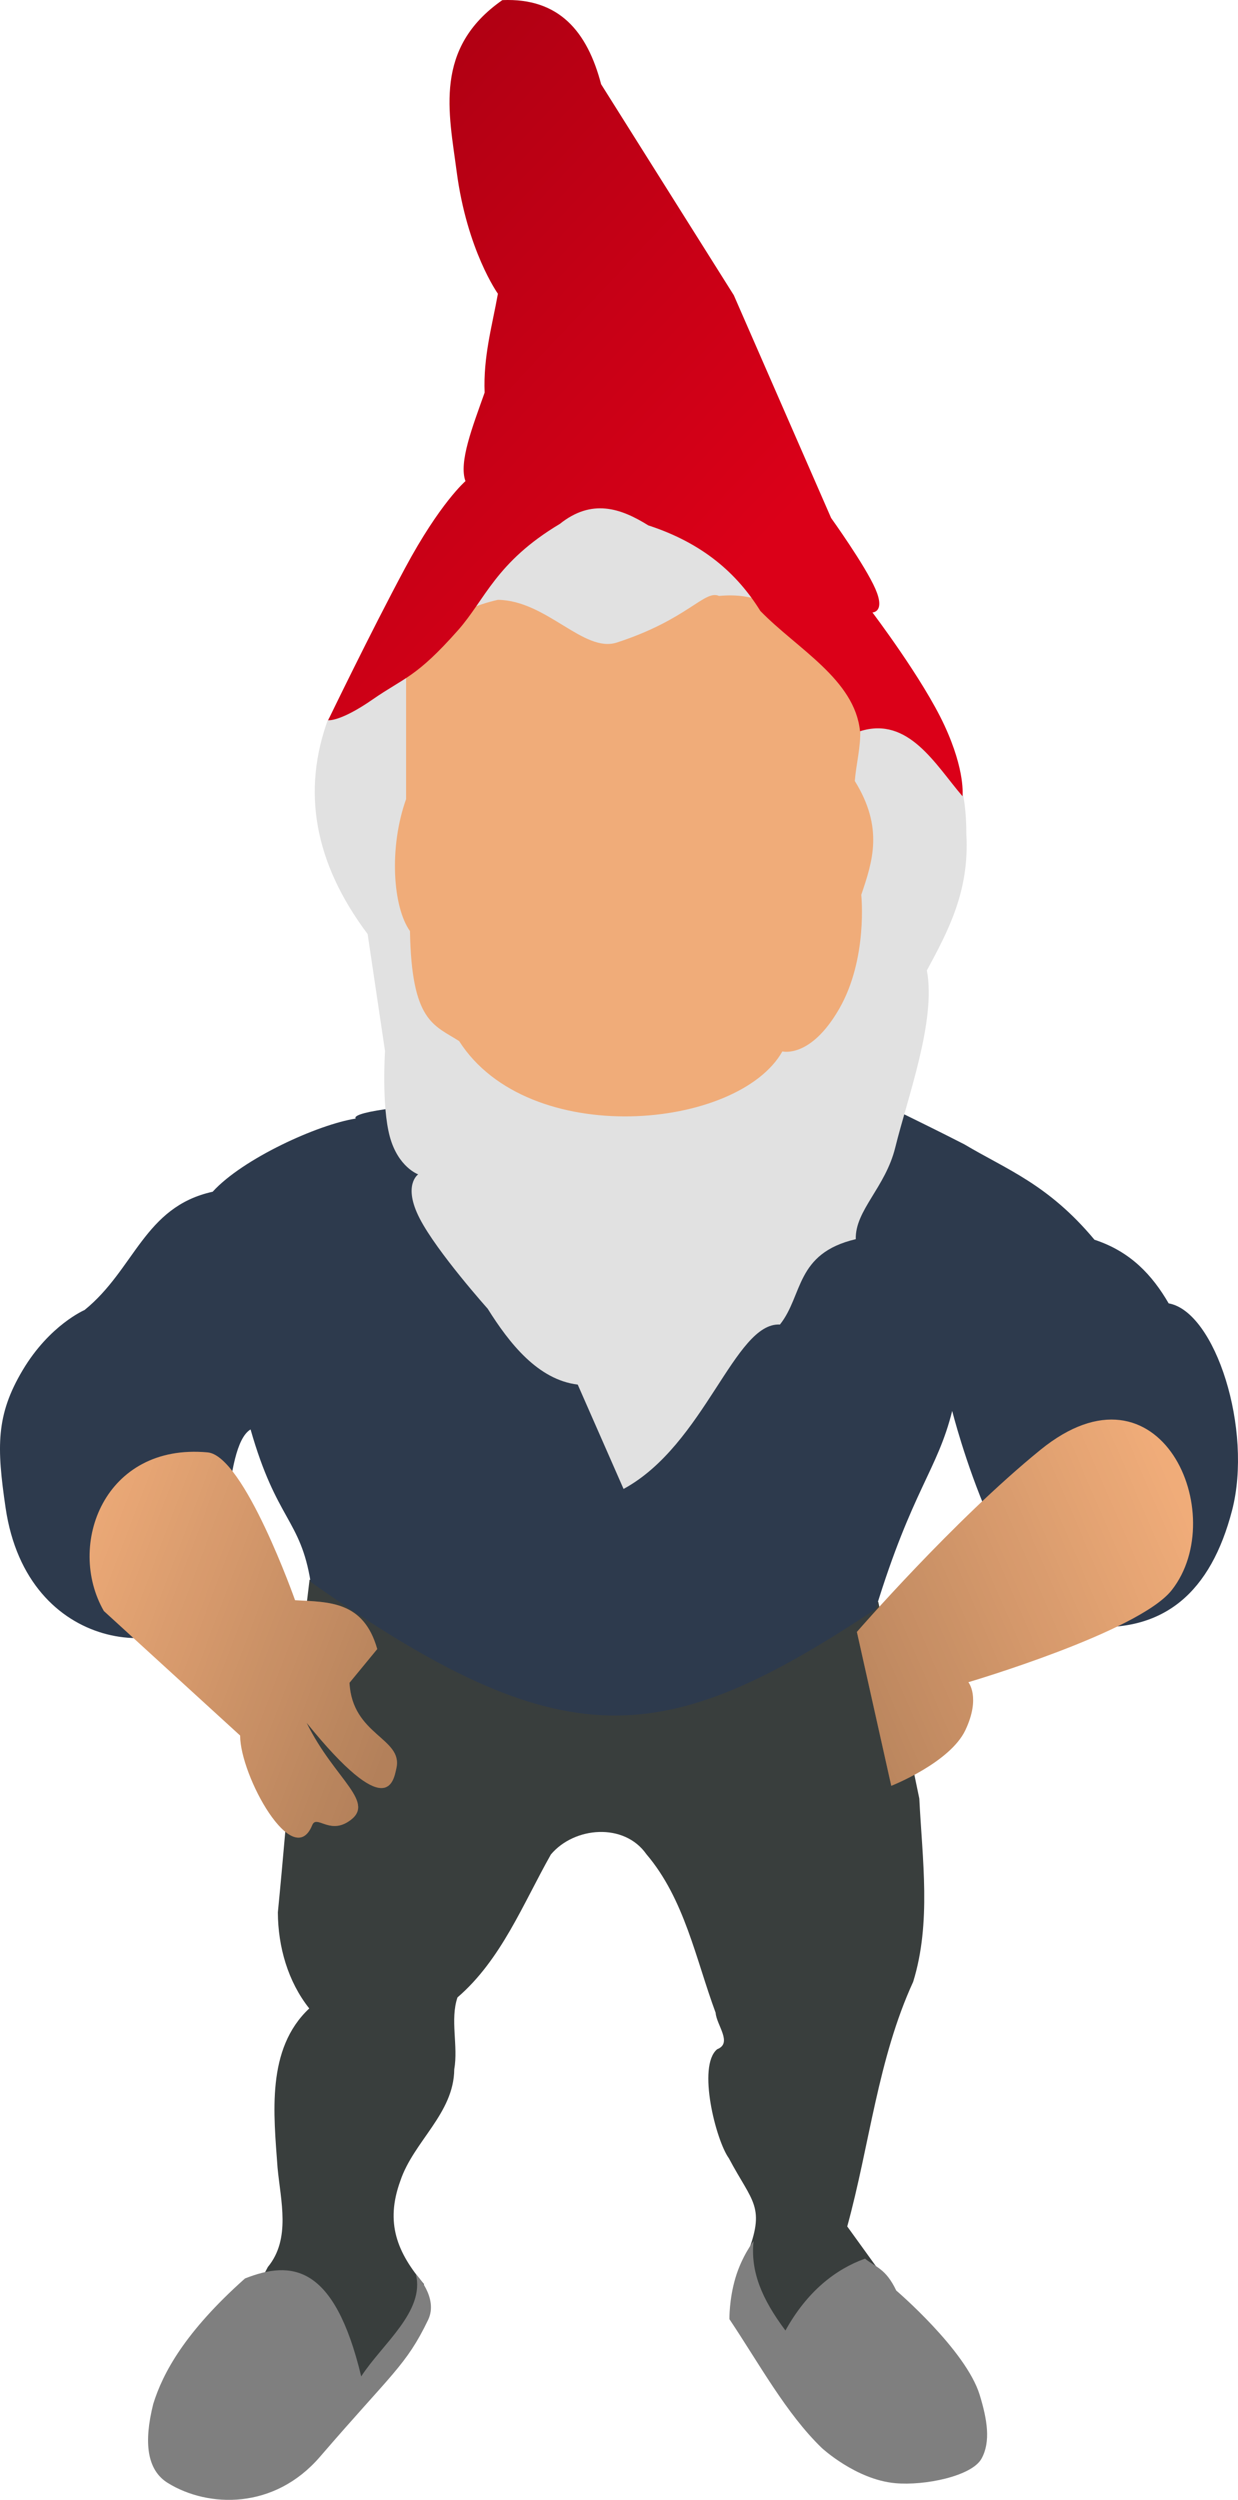 <?xml version="1.0"?><svg width="483.511" height="975.676" xmlns="http://www.w3.org/2000/svg" xmlns:xlink="http://www.w3.org/1999/xlink">
 <title>light blue and grey</title>
 <defs>
  <linearGradient id="linearGradient5066">
   <stop stop-color="#000000" id="stop5068" offset="0"/>
   <stop stop-color="#399e3b" id="stop5070" offset="1"/>
  </linearGradient>
  <linearGradient id="linearGradient5058">
   <stop stop-color="#399e3b" id="stop5060" offset="0"/>
   <stop stop-color="#000000" id="stop5062" offset="1"/>
  </linearGradient>
  <linearGradient id="linearGradient5050">
   <stop stop-color="#000000" id="stop5052" offset="0"/>
   <stop stop-color="#1d3d75" id="stop5054" offset="1"/>
  </linearGradient>
  <linearGradient id="linearGradient5042">
   <stop stop-color="#db0018" id="stop5044" offset="0"/>
   <stop stop-color="#5a0009" id="stop5046" offset="1"/>
  </linearGradient>
  <linearGradient id="linearGradient4155">
   <stop stop-color="#000000" stop-opacity="0.255" id="stop4157" offset="0"/>
   <stop stop-color="#000000" stop-opacity="0" id="stop4159" offset="1"/>
  </linearGradient>
  <linearGradient id="linearGradient4141">
   <stop stop-color="#ff0016" id="stop4143" offset="0"/>
   <stop stop-color="#000000" stop-opacity="0" id="stop4145" offset="1"/>
  </linearGradient>
  <linearGradient id="linearGradient4127">
   <stop stop-color="#000000" stop-opacity="0.303" id="stop4129" offset="0"/>
   <stop stop-color="#000000" stop-opacity="0" id="stop4131" offset="1"/>
  </linearGradient>
  <linearGradient id="linearGradient4099">
   <stop stop-color="#000000" stop-opacity="0.355" id="stop4101" offset="0"/>
   <stop stop-color="#000000" stop-opacity="0" id="stop4103" offset="1"/>
  </linearGradient>
  <linearGradient id="linearGradient4056">
   <stop stop-color="#861a00" stop-opacity="0.442" id="stop4058" offset="0"/>
   <stop stop-color="#000000" stop-opacity="0" id="stop4060" offset="1"/>
  </linearGradient>
  <linearGradient id="linearGradient4032">
   <stop stop-color="#ff4832" stop-opacity="0.636" id="stop4034" offset="0"/>
   <stop stop-color="#ff4832" stop-opacity="0" id="stop4036" offset="1"/>
  </linearGradient>
  <linearGradient y2="636.994" x2="1198.821" y1="644.671" x1="936.749" gradientUnits="userSpaceOnUse" id="linearGradient5114" xlink:href="#linearGradient5066"/>
  <linearGradient y2="604.415" x2="1016.069" y1="614.651" x1="735.287" gradientUnits="userSpaceOnUse" id="linearGradient5116" xlink:href="#linearGradient5058"/>
  <radialGradient r="28.953" fy="326.193" fx="1019.023" cy="326.193" cx="1019.023" gradientTransform="matrix(0.896,0.21,-0.2,0.852,-437.921,-156.403)" gradientUnits="userSpaceOnUse" id="radialGradient5197" xlink:href="#linearGradient4155"/>
  <radialGradient r="28.034" fy="323.134" fx="928.361" cy="323.134" cx="928.361" gradientTransform="matrix(0.898,-0.223,0.224,0.901,-584.581,249.961)" gradientUnits="userSpaceOnUse" id="radialGradient5200" xlink:href="#linearGradient4155"/>
  <radialGradient r="19.837" fy="366.2" fx="1030.024" cy="366.2" cx="1030.024" gradientTransform="matrix(1,0,0,0.965,-606.688,29.382)" gradientUnits="userSpaceOnUse" id="radialGradient5203" xlink:href="#linearGradient4032"/>
  <radialGradient r="21.647" fy="363.158" fx="920.34" cy="363.158" cx="920.34" gradientTransform="matrix(1,0,0,1.075,-607.01,-10.847)" gradientUnits="userSpaceOnUse" id="radialGradient5206" xlink:href="#linearGradient4032"/>
  <radialGradient r="19.25" fy="391.497" fx="1014.574" cy="391.497" cx="1014.574" gradientTransform="matrix(2.353,0.746,-0.708,2.232,-1702.734,-1220.54)" gradientUnits="userSpaceOnUse" id="radialGradient5209" xlink:href="#linearGradient4127"/>
  <radialGradient r="19.968" fy="384.753" fx="934.699" cy="384.753" cx="934.699" gradientTransform="matrix(1.477,-0.949,1.252,1.947,-1534.533,543.58)" gradientUnits="userSpaceOnUse" id="radialGradient5212" xlink:href="#linearGradient4127"/>
  <linearGradient y2="381.874" x2="976.535" y1="416.712" x1="975.936" gradientTransform="translate(-606.027,16.501)" gradientUnits="userSpaceOnUse" id="linearGradient5215" xlink:href="#linearGradient4099"/>
  <radialGradient r="35.869" fy="394.841" fx="977.072" cy="394.841" cx="977.072" gradientTransform="matrix(2.462,3.386457e-5,-2.027879e-5,1.524,-2037.09,-185.987)" gradientUnits="userSpaceOnUse" id="radialGradient5228" xlink:href="#linearGradient4056"/>
  <linearGradient gradientTransform="translate(-607.331,17.06)" y2="-231.616" x2="636.338" y1="274.613" x1="981.65" gradientUnits="userSpaceOnUse" id="linearGradient5235" xlink:href="#linearGradient5042"/>
  <radialGradient r="147.957" fy="823.078" fx="953.759" cy="823.078" cx="953.759" gradientTransform="matrix(1.218,5.88492e-2,-8.630019e-2,1.786,-739.888,-673.55)" gradientUnits="userSpaceOnUse" id="radialGradient5246" xlink:href="#linearGradient5050"/>
  <linearGradient gradientUnits="userSpaceOnUse" y2="325.715" x2="367.683" y1="529.771" x1="367.683" id="linearGradient5281" xlink:href="#linearGradient4127"/>
  <linearGradient gradientUnits="userSpaceOnUse" y2="567.177" x2="206.463" y1="978.964" x1="121.289" id="linearGradient5291" xlink:href="#linearGradient4099"/>
  <linearGradient gradientUnits="userSpaceOnUse" y2="597.408" x2="523.318" y1="765.191" x1="610.78" id="linearGradient5301" xlink:href="#linearGradient4099"/>
  <radialGradient r="28.034" fy="323.134" fx="928.361" cy="323.134" cx="928.361" gradientTransform="matrix(0.898,-0.223,0.224,0.901,-584.581,249.961)" gradientUnits="userSpaceOnUse" id="radialGradient5391" xlink:href="#linearGradient4155"/>
  <radialGradient r="28.953" fy="326.193" fx="1019.023" cy="326.193" cx="1019.023" gradientTransform="matrix(0.896,0.21,-0.2,0.852,-437.921,-156.403)" gradientUnits="userSpaceOnUse" id="radialGradient5393" xlink:href="#linearGradient4155"/>
  <radialGradient r="19.837" fy="366.2" fx="1030.024" cy="366.2" cx="1030.024" gradientTransform="matrix(0.931,0,0,0.899,-672.611,-14.612)" gradientUnits="userSpaceOnUse" id="radialGradient1428" xlink:href="#linearGradient4032"/>
  <radialGradient r="21.647" fy="363.158" fx="920.34" cy="363.158" cx="920.34" gradientTransform="matrix(0.931,0,0,1.001,-676.069,-47.653)" gradientUnits="userSpaceOnUse" id="radialGradient1431" xlink:href="#linearGradient4032"/>
  <linearGradient y2="381.874" x2="976.535" y1="416.712" x1="975.936" gradientTransform="matrix(0.931,0,0,0.931,-672.627,-20.921)" gradientUnits="userSpaceOnUse" id="linearGradient1440" xlink:href="#linearGradient4099"/>
  <radialGradient r="35.869" fy="404.872" fx="977.072" cy="404.872" cx="977.072" gradientTransform="matrix(2.293,1.265327e-6,0,1.738,-2005.384,-338.414)" gradientUnits="userSpaceOnUse" id="radialGradient1443" xlink:href="#linearGradient4056"/>
  <linearGradient gradientTransform="matrix(0.931,0,0,0.931,-108.234,-36.288)" y2="325.715" x2="367.683" y1="598.317" x1="367.683" gradientUnits="userSpaceOnUse" id="linearGradient1446" xlink:href="#linearGradient4127"/>
  <linearGradient y2="-231.616" x2="636.338" y1="274.613" x1="981.65" gradientTransform="matrix(0.931,0,0,0.931,-673.841,-20.4)" gradientUnits="userSpaceOnUse" id="linearGradient1453" xlink:href="#linearGradient5042"/>
  <radialGradient r="28.953" fy="326.193" fx="1019.023" cy="326.193" cx="1019.023" gradientTransform="matrix(0.834,0.196,-0.186,0.794,-516.069,-181.946)" gradientUnits="userSpaceOnUse" id="radialGradient2280" xlink:href="#linearGradient4155"/>
  <radialGradient r="28.034" fy="323.134" fx="928.361" cy="323.134" cx="928.361" gradientTransform="matrix(0.836,-0.208,0.209,0.839,-652.654,196.5)" gradientUnits="userSpaceOnUse" id="radialGradient2283" xlink:href="#linearGradient4155"/>
  <radialGradient r="147.957" fy="823.078" fx="953.759" cy="823.078" cx="953.759" gradientTransform="matrix(1.134,4.73424e-2,-8.037137e-2,1.437,-797.291,-501.585)" gradientUnits="userSpaceOnUse" id="radialGradient2303" xlink:href="#linearGradient5050"/>
  <linearGradient gradientUnits="userSpaceOnUse" y2="528.657" x2="392.766" y1="592.869" x1="275.647" id="linearGradient2327" xlink:href="#linearGradient4155"/>
  <linearGradient gradientUnits="userSpaceOnUse" y2="569.135" x2="55.87" y1="568.186" x1="175.483" id="linearGradient2331" xlink:href="#linearGradient4155"/>
  <linearGradient gradientTransform="translate(133.958,18.678)" y2="528.657" x2="392.766" y1="592.869" x1="275.647" gradientUnits="userSpaceOnUse" id="linearGradient2440" xlink:href="#linearGradient4155"/>
  <linearGradient y2="528.657" x2="392.766" y1="592.869" x1="275.647" gradientTransform="translate(127.829,21.889)" gradientUnits="userSpaceOnUse" id="linearGradient2443" xlink:href="#linearGradient4155"/>
  <linearGradient gradientUnits="userSpaceOnUse" y2="515.253" x2="396.981" y1="574.79" x1="288.081" id="linearGradient2454" xlink:href="#linearGradient4155"/>
  <radialGradient r="28.953" fy="326.193" fx="1019.023" cy="326.193" cx="1019.023" gradientTransform="matrix(1.017,0.239,-0.227,0.967,-666.717,-251.216)" gradientUnits="userSpaceOnUse" id="radialGradient1418" xlink:href="#linearGradient4155"/>
  <radialGradient r="28.034" fy="323.134" fx="928.361" cy="323.134" cx="928.361" gradientTransform="matrix(1.019,-0.253,0.254,1.023,-833.177,210.008)" gradientUnits="userSpaceOnUse" id="radialGradient1421" xlink:href="#linearGradient4155"/>
  <radialGradient r="19.837" fy="366.2" fx="1030.024" cy="366.2" cx="1030.024" gradientTransform="matrix(1.135,0,0,1.096,-857.499,-47.281)" gradientUnits="userSpaceOnUse" id="radialGradient1432" xlink:href="#linearGradient4032"/>
  <radialGradient r="21.647" fy="363.158" fx="920.34" cy="363.158" cx="920.34" gradientTransform="matrix(1.135,0,0,1.22,-861.714,-87.55)" gradientUnits="userSpaceOnUse" id="radialGradient1435" xlink:href="#linearGradient4032"/>
  <linearGradient y2="-0.084" x2="0.508" y1="2.521" x1="0.501" id="linearGradient1438" xlink:href="#linearGradient4099"/>
  <radialGradient r="35.869" fy="404.872" fx="977.072" cy="404.872" cx="977.072" gradientTransform="matrix(2.794,1.542092e-6,0,2.118,-2481.79,-441.908)" gradientUnits="userSpaceOnUse" id="radialGradient1441" xlink:href="#linearGradient4056"/>
  <linearGradient y2="0.313" x2="0.5" y1="1.834" x1="0.5" id="linearGradient1444" xlink:href="#linearGradient4127"/>
  <linearGradient y2="-1.021" x2="-1.069" y1="0.828" x1="0.513" id="linearGradient1450" xlink:href="#linearGradient5042"/>
  <radialGradient r="147.957" fy="823.078" fx="953.759" cy="823.078" cx="953.759" gradientTransform="matrix(1.383,5.76976e-2,-9.7951e-2,1.751,-1009.451,-640.77)" gradientUnits="userSpaceOnUse" id="radialGradient1455" xlink:href="#linearGradient5050"/>
  <linearGradient y2="0.311" x2="0.848" y1="0.818" x1="-0.163" id="linearGradient1458" xlink:href="#linearGradient4155"/>
  <linearGradient y2="0.137" x2="0" y1="0.615" x1="1" id="linearGradient2346" xlink:href="#linearGradient4155"/>
 </defs>
 <g>
  <title>Layer 1</title>
  <path fill="#393e3d" fill-rule="evenodd" stroke-width="1px" id="path2183" d="m342.438,625.328c-80.276,17.944 -134.241,13.546 -221.534,-8.791c-4.989,40.166 -8.408,89.608 -12.386,129.864c0.081,13.407 3.895,26.931 12.263,37.476c-16.865,15.767 -13.887,41.184 -12.377,62.193c1.197,12.812 5.262,27.741 -3.791,38.714c-10.957,21.254 -29.231,37.728 -42.445,57.261c5.667,5.579 11.952,10.641 16.948,16.758c3.396,2.763 6.026,-3.547 9.617,-3.6c20.626,-11 43.783,-18.469 62.174,-33.076c6.312,-8.507 8.92,-21.694 14.709,-30.617c-10.474,-12.295 -15.253,-23.893 -9.263,-40.336c5.16,-15.426 20.896,-26.255 21.061,-43.532c1.613,-9.23 -1.693,-19.337 1.257,-28.069c17.093,-14.686 25.637,-36.612 36.486,-55.794c9.185,-10.885 28.625,-12.473 37.285,-0.115c14.916,17.53 19.256,40.84 27.05,61.89c0.333,4.825 6.744,11.853 0.6,14.243c-7.893,6.53 -0.459,35.635 4.567,42.539c9.31,17.561 14.56,18.707 6.902,38.22c-1.324,7.068 -4.007,22.06 3.951,27.701c11.513,15.079 18.655,26.516 30.168,41.596c15.983,3.402 31.967,6.804 47.95,10.207c-0.442,-12.956 5.352,-28.382 -4.918,-38.757c-12.607,-17.445 -25.208,-34.897 -37.814,-52.343c8.731,-31.769 11.963,-65.463 25.746,-95.48c7.139,-23.064 3.573,-47.808 2.401,-71.512c-5.369,-25.605 -10.446,-51.274 -16.036,-76.83l-0.571,0.19z"/>
  <path fill="#2d3a4d" fill-rule="evenodd" stroke-width="1px" id="path1308" d="m182.111,430.064c-48.331,2.956 -43.158,6.503 -43.158,6.503c-14.773,2.29 -44.151,15.658 -55.893,28.557c-26.777,5.867 -30.415,30.286 -50.039,46.167c0,0 -13.639,5.827 -24.133,23.416c-10.494,17.588 -10.205,29.969 -6.705,53.773c8.491,57.754 66.412,60.277 79.596,37.43c7.757,-13.442 5.015,-61.328 16.081,-68.022c10.103,35.468 19.5,35.024 23.456,59.517c99.037,69.693 137.424,65.745 220.675,10.627c14.319,-46.634 24.124,-54.203 29.896,-77.364c0,0 20.319,81.101 51.653,84.057c31.334,2.956 49.41,-13.642 57.633,-45.15c8.222,-31.508 -6.488,-77.644 -24.744,-80.883c-6.349,-10.923 -14.778,-20.181 -28.969,-24.831c-18.105,-21.671 -34.21,-27.343 -50.843,-37.246c-0.033,0.059 -4.076,-2.345 -44.34,-21.875c-16.478,-7.993 -101.835,2.365 -150.166,5.321l-0,0l-0,0z"/>
  <path fill="#e1e1e1" fill-rule="evenodd" stroke-width="1px" id="path3085" d="m143.585,364.562c-20.984,-27.97 -25.699,-55.939 -15.424,-83.909c17.577,-22.045 36.991,-33.069 56.145,-45.656c0,0 15.887,-28.689 34.551,-38.252c18.663,-9.563 27.052,-6.275 48.741,3.702c15.424,7.095 37.635,37.018 37.635,37.018l62.314,49.975c8.15,13.723 9.884,26.162 9.872,38.252c1.244,21.943 -7.019,37.549 -15.424,53.06c3.705,19.446 -7.497,49.445 -12.34,69.101c-3.854,15.646 -15.741,24.539 -15.424,35.785c-23.691,5.578 -20.518,21.901 -29.615,33.317c-17.731,-0.959 -29.306,46.939 -61.08,64.165l-17.892,-40.72c-15.552,-1.913 -26.689,-16.094 -35.168,-29.615c0,0 -19.743,-22.057 -26.53,-35.168c-6.787,-13.111 -0.617,-17.275 -0.617,-17.275c0,0 -7.866,-2.776 -11.106,-14.807c-3.239,-12.031 -1.851,-33.317 -1.851,-33.317l-6.787,-45.656z"/>
  <path fill="#f0ac79" fill-rule="evenodd" stroke-width="1px" id="path1414" d="m406.377,565.843c-33.909,27.52 -71.711,71.082 -71.711,71.082l13.427,60.062c0,0 22.954,-9.008 28.973,-21.797c6.019,-12.789 1.126,-18.642 1.126,-18.642c0,0 66.589,-19.607 79.441,-35.941c23.115,-29.375 -4.428,-92.77 -51.257,-54.764z"/>
  <path fill="url(#linearGradient1458)" fill-rule="evenodd" stroke-width="1px" d="m406.377,565.843c-33.909,27.52 -71.711,71.082 -71.711,71.082l13.427,60.062c0,0 22.954,-9.008 28.973,-21.797c6.019,-12.789 1.126,-18.642 1.126,-18.642c0,0 66.589,-19.607 79.441,-35.941c23.115,-29.375 -4.428,-92.77 -51.257,-54.764z" id="path2446"/>
  <path fill="#f0ac79" fill-rule="evenodd" stroke-width="1px" id="path1412" d="m81.093,566.855c-40.396,-3.734 -55.291,36.238 -40.53,61.91l53.224,48.6c0,15.781 20.743,53.179 28.15,34.963c1.663,-4.091 6.466,3.4 13.891,-1.226c11.913,-7.422 -5.12,-16.301 -16.08,-38.713c31.454,38.802 33.868,23.226 35.081,17.632c2.541,-11.72 -17.28,-12.754 -18.335,-33.244l10.838,-13.165c-5.335,-18.871 -18.989,-18.331 -32.099,-19.059c0,0 -19.899,-56.393 -34.139,-57.698z"/>
  <path fill="url(#linearGradient2346)" fill-rule="evenodd" stroke-width="1px" d="m81.093,566.855c-40.396,-3.734 -55.291,36.238 -40.53,61.91l53.224,48.6c0,15.781 20.743,53.179 28.15,34.963c1.663,-4.091 6.466,3.4 13.891,-1.226c11.913,-7.422 -5.12,-16.301 -16.08,-38.713c31.454,38.802 33.868,23.226 35.081,17.632c2.541,-11.72 -17.28,-12.754 -18.335,-33.244l10.838,-13.165c-5.335,-18.871 -18.989,-18.331 -32.099,-19.059c0,0 -19.899,-56.393 -34.139,-57.698z" id="path1465"/>
  <path fill="#f0ac79" fill-rule="evenodd" stroke-width="1px" id="path3087" d="m240.922,250.77c-12.926,4.192 -27.437,-16.416 -46.461,-16.665c-17.181,3.881 -29.447,13.292 -35.856,29.291l0,48.481c-6.734,18.854 -5.218,42.084 1.515,51.511c0.607,35.39 9.324,36.638 19.191,42.926c27.061,42.381 108.98,34.641 126.253,4.04c0,0 10.984,2.904 22.221,-16.665c11.237,-19.569 8.585,-44.441 8.585,-44.441c4.424,-13.058 8.826,-26.124 -2.525,-44.441c1.117,-13.685 7.265,-25.435 -8.08,-45.451c-14.398,-9.506 -18.593,-29.215 -44.946,-26.766c-5.648,-2.546 -12.207,9.2 -39.896,18.18z"/>
  <path fill="url(#linearGradient1450)" fill-rule="evenodd" stroke-width="1px" id="path3089" d="m128.161,281.103c0,0 16.344,-33.867 30.021,-59.348c13.677,-25.482 23.61,-33.976 23.61,-33.976c-2.711,-7.352 2.789,-21.273 7.486,-34.552c-0.575,-14.012 2.925,-25.987 5.183,-38.583c0,0 -12.071,-16.873 -16.124,-47.796c-2.994,-22.843 -9.077,-48.029 17.852,-66.8c22.211,-0.958 33.221,12.338 38.583,32.824l51.827,82.348l38.007,86.955c0,0 13.245,18.427 17.276,27.641c4.031,9.214 -1.152,9.214 -1.152,9.214c0,0 19.754,26.023 28.104,44.019c8.35,17.996 7.07,27.71 7.07,27.71c-10.509,-12.23 -21.085,-31.369 -40.012,-25.36c-2.036,-20.21 -24.593,-32.2 -38.927,-46.945c-9.054,-14.592 -22.45,-26.471 -43.765,-33.4c-10.915,-6.812 -22.115,-10.498 -34.552,-0.576c-24.951,14.885 -29.175,29.543 -39.734,41.462c-16.503,18.628 -20.712,18.275 -33.4,27.065c-12.688,8.791 -17.352,8.097 -17.352,8.097z"/>
  <path fill="#7f7f7f" fill-rule="evenodd" stroke-width="1px" id="path3097" d="m95.678,889.265c18.119,-7.146 34.873,-5.623 45.396,38.233c8.115,-12.573 25.012,-25.391 21.346,-39.928c0,0 8.988,9.151 4.763,17.912c-8.553,17.731 -14.122,20.764 -42.187,53.348c-17.936,20.825 -43.73,19.919 -59.367,10.307c-8.328,-5.067 -9.528,-15.966 -5.772,-30.92c3.74,-12.076 12.426,-28.14 35.822,-48.952z"/>
  <path fill="#7f7f7f" fill-rule="evenodd" stroke-width="1px" id="path3972" d="m294.311,874.676c0,0 -4.595,5.929 -7.096,14.423c-2.502,8.494 -2.327,16.057 -2.327,16.057c11.644,17.419 22.157,36.82 36.071,50.267c0,0 13.27,12.307 28.624,13.73c11.553,1.071 29.953,-2.73 33.744,-9.541c3.682,-6.616 2.256,-15.267 -0.698,-24.901c-5.366,-17.499 -32.58,-40.726 -32.58,-40.726c-4.129,-8.612 -7.814,-8.96 -12.216,-12.458c-11.524,4.143 -22.63,12.803 -31.069,28.05c-9.309,-12.412 -13.693,-23.111 -12.452,-34.902z"/>
 </g>
</svg>